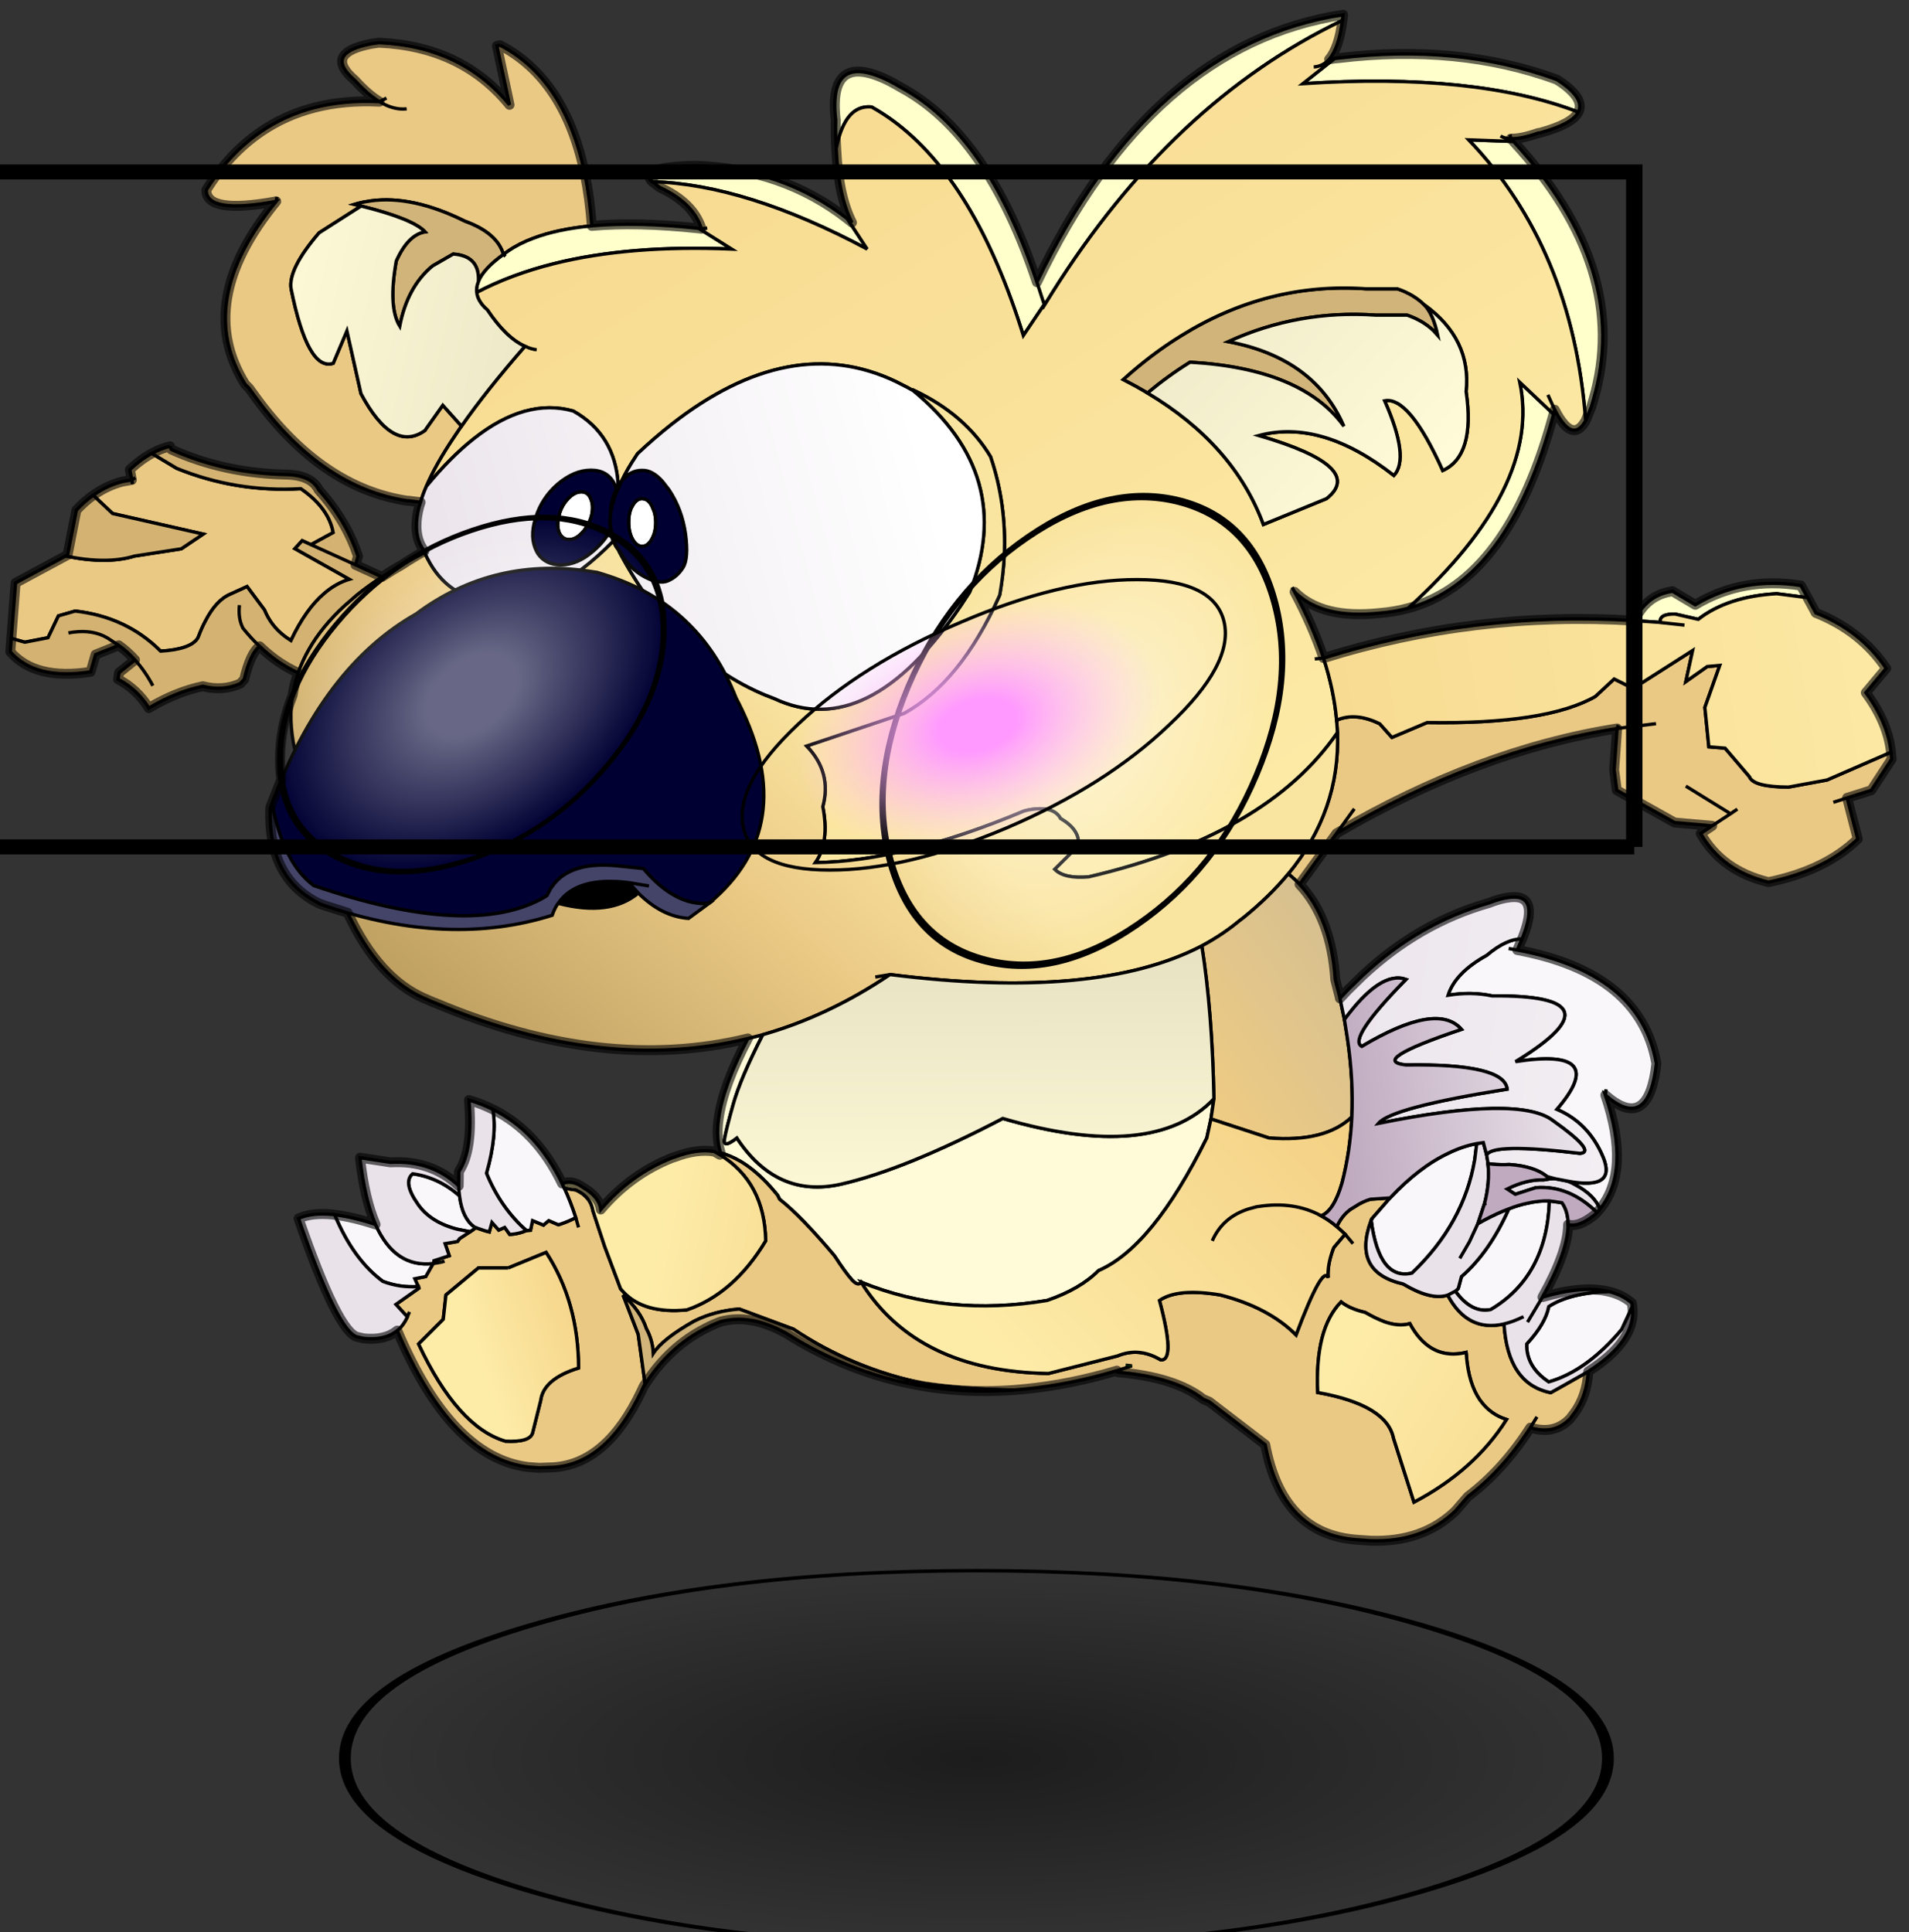 <svg width="411" height="416" xmlns="http://www.w3.org/2000/svg" xmlns:xlink="http://www.w3.org/1999/xlink">
 <rect width="100%" height="100%" fill="#333333" stroke="none"/>
 <defs>
  <g transform="matrix(1,0,0,1,192.55,294) " id="shape0">
   <path id="svg_1" stroke-opacity="0" stroke-linejoin="round" stroke-linecap="round" stroke="#ff00ff" fill="none" d="m187.95,-293.5l0,380l-379.95,0l-0.05,0l0,-380l380,0m-95,294.1l-189.95,0"/>
   <path id="svg_2" stroke-opacity="0" stroke-linejoin="round" stroke-linecap="round" stroke="#ff00ff" fill="none" d="m187.95,-293.5l-190,190l190,190m-379.95,0l189.95,-190l-190,-190"/>
  </g>
  <g transform="matrix(1,0,0,1,1.45,1.5) " id="sprite0">
   <use id="svg_3" xlink:href="#shape1" width="568.1" transform="matrix(1,0,0,1,0.05,0) " height="460.8"/>
   <use id="svg_4" xlink:href="#sprite1" width="62.8" transform="matrix(1.845,-0.622,0,1.56,81.5,175.2) " height="63.6"/>
   <use id="svg_5" xlink:href="#sprite1" width="62.8" transform="matrix(1.843,-1.261,0.519,1.84,249.4,197.35) " height="63.6"/>
   <use id="svg_6" xlink:href="#shape3" width="571.1" transform="matrix(1,0,0,1,-1.45,-1.5) " height="463.8"/>
   <use id="svg_7" xlink:href="#sprite2" width="117.3" transform="matrix(3.252,0,0,3.252,101.1,469.824) " height="34.8"/>
  </g>
  <g transform="matrix(1,0,0,1,-0.05,0) " id="shape1">
   <path id="svg_8" fill-rule="evenodd" fill="#d0bc93" d="m411,364.1l-0.05,0l0.05,-0.1l0,0.1"/>
   <path id="svg_9" fill-rule="evenodd" fill="#fffad7" d="m363.5,327.3l-0.9,6.1l-1.25,5.75q-16.35,33 -32.7,40.05q-5.55,5.6 -15.5,9q-30.1,5.05 -56.15,-5.5q-0.9,1.35 -2.8,-0.7q-1.95,-2.15 -5.3,-7.3q-9.9,-11.8 -16.55,-17.05l-0.6,-1.2l-0.65,-0.8q-5.1,-6.15 -10.3,-9.3l-0.35,-0.2q-2.95,-1.7 -5.9,-2.5q-0.7,-2.1 -0.85,-4.6q-0.2,-2.7 0.25,-5.8q1.35,-9.9 8.85,-24.15l4.5,-1.15q-6.75,13.2 -8.95,21.05q-2.2,7.8 -2.65,10.6q-0.45,2.8 3.75,-0.45q12.05,18.3 31.4,13.95q19.3,-4.4 48.9,-19.85q45.4,13.3 63.75,-5.95"/>
   <path id="svg_10" fill-rule="evenodd" fill="#ffffff" d="m190.85,146.1l0.35,0.05q1.5,0.15 2.55,2.1l0.7,1.65q0.5,1.55 0.5,3.4q0,2.95 -1.2,5.05q-1.2,2.15 -2.9,2.15q-1.7,0 -2.9,-2.15q-1.15,-2.1 -1.15,-5.05q-0.05,-2.45 0.75,-4.35l0.4,-0.7l0.1,-0.2q1.15,-1.95 2.8,-1.95m-15.65,-0.25l0.15,0.35q0.9,2.1 0.2,5.05q-0.8,2.95 -2.8,5.1l-0.45,0.45q-1.7,1.65 -3.5,1.65q-1.05,0 -1.8,-0.55q-0.75,-0.55 -1.2,-1.55q-0.85,-2.15 -0.05,-5.1l0.25,-1q0.8,-2.35 2.4,-4.05q2,-2.15 4.1,-2.15q1.85,0 2.7,1.8"/>
   <path id="svg_11" fill-rule="evenodd" fill="#000033" d="m190.85,146.1q-1.65,0 -2.8,1.95l-0.1,0.2l-0.4,0.7q-0.8,1.9 -0.75,4.35q0,2.95 1.15,5.05q1.2,2.15 2.9,2.15q1.7,0 2.9,-2.15q1.2,-2.1 1.2,-5.05q0,-1.85 -0.5,-3.4l-0.7,-1.65q-1.05,-1.95 -2.55,-2.1l-0.35,-0.05m-6.15,-5.4q2.65,-3.2 6.2,-3.15q3.1,-0.05 6.1,3.35l1.95,2.5q3.95,5.9 5,13.35q1,7.4 -0.75,10.2q-1.75,2.75 -4.5,3.95q-2.75,1.2 -7.25,-1.25q-4.5,-2.45 -7.35,-7.5l-0.2,-0.2q-1.05,-1.65 -1.65,-3.55q-0.9,-2.45 -1.05,-5.35l0,-1.2l-0.1,1.3l0.15,2.65q-1.9,3.35 -5.1,6.1q-4.8,4.2 -9.85,4.25q-4.55,-0.05 -6.9,-3.35l-0.5,-0.9q-1,-2.05 -1.1,-4.4q-0.1,-2.6 0.9,-5.65q1.8,-5.9 6.6,-10.1q5,-4.25 10.1,-4.25q5.05,0 7.15,4.25l0.6,1.35q-2,3.75 -1.95,8.75q0.3,-3.75 2.15,-8.2l0.2,-0.5l0.15,-0.2l1,-2.25m-9.5,5.15q-0.85,-1.8 -2.7,-1.8q-2.1,0 -4.1,2.15q-1.6,1.7 -2.4,4.05l-0.25,1q-0.8,2.95 0.05,5.1q0.45,1 1.2,1.55q0.75,0.55 1.8,0.55q1.8,0 3.5,-1.65l0.45,-0.45q2,-2.15 2.8,-5.1q0.7,-2.95 -0.2,-5.05l-0.15,-0.35"/>
   <path id="svg_12" fill-rule="evenodd" fill="#c2a467" d="m334.4,409.85l-0.2,-0.45l0.2,0.45m-210.95,-25.35l-0.2,-0.5l0.1,0l0.1,0.5m4.3,-7.45l0.25,-0.65l0,-0.2l0.15,0.8l-0.4,0.05"/>
   <path id="svg_13" fill-rule="evenodd" fill="#eac985" d="m567.95,222.65l0.2,2.1l-6.15,9.4l-7.3,2.3l3.2,12.4q-9.75,9.5 -26.95,13.05q-14.15,-3.45 -20.45,-14.7l3.45,-2.3l-11.35,-1l-17.45,-9.75l-0.8,-6.15l0.9,-12.5q-41.8,6.6 -84.7,31.65l-11.2,15.4q-1.6,-1.7 -3.4,-3.15q15.7,-19.1 14.85,-42.65l-0.25,-3.75q5.75,-2.5 13.05,1.1l3.65,4.1l10.65,-4.5q35.9,0.6 50.75,-7.85l5.7,-5.3l5.75,2.85l17.95,-11.45l-2.05,9.4l6.45,-4.55l3.8,-0.35l-4.5,12.7l1.2,11.9l4.9,0.4l7.35,8.6q1.15,3.1 11.8,3.15l11.65,-2.15l19.3,-8.4m-91.4,187q-0.45,7.35 -4.1,12.4l-1.4,1.85q-4.8,4.95 -12,2.7q-8.25,12.8 -18.85,20.8l-3.8,4.4q-9.9,9.5 -25.6,8.95l-4.25,-0.3q-22.45,-1.7 -27.55,-28.7l-16.9,-12.95l-1.85,-0.8q-8.45,-6.65 -25.85,-8.15l-0.2,-0.45q-14.25,4.25 -27.75,5.55l-3.35,0.3q-13.95,-0.15 -26.85,-1.9q-21.75,-4.45 -39.75,-16.5l-16.3,-6.05q-7.4,0.55 -13.55,3.6q-9.6,5.4 -12.45,9.8q-0.2,-4.05 -2.1,-7.5q-1.75,-5.35 -7,-10.1l4.55,11.8l2.1,15.1l-0.25,0.3l-0.25,0.45l-0.65,1.4q-10.45,22 -26.7,22.95l-0.35,0l-3.75,0.15l-3.4,-0.25q-23.2,-2.85 -39.5,-41.2q1.8,-1.45 3,-4l0.05,-0.15l-3.45,-3.75l6.95,-4.9l-0.1,-0.5l-0.1,0l-1.05,-2.35l3.3,-0.65l2.25,-3.95l0.4,-0.05l-0.15,-0.8l4.6,-1.5l-1.25,-3.65l3.75,-0.65l0.6,-0.85l3.2,-2.1l1.8,-1.25l0.3,0.15l2.5,0.85l1.2,0.3l0.8,-2.85l2.05,2.3l1.8,-0.8l1.5,2.1l0.35,0q2.55,-0.2 4.7,-1.15l1.25,-0.1l0.6,-2.9l3.3,1.35l1.6,-1.35l2.9,1.25l0.65,-0.2q2.5,-0.85 4.6,-1.95q-1.55,-4.75 -3.45,-8.9l3.5,0.55q4.5,2.05 5.15,6.35l3.5,10.6l4.85,12.9l0.9,1q6.25,6.6 19.1,5.35q14.25,-4.95 23.8,-20.85q-0.3,-17.65 -13.85,-26l0.25,-0.55q2.95,0.8 5.9,2.5l0.35,0.2q5.2,3.15 10.3,9.3l0.65,0.8l0.6,1.2q6.65,5.25 16.55,17.05q3.35,5.15 5.3,7.3q1.9,2.05 2.8,0.7q16.85,26.95 56.55,27.55l20.85,-5.3q6.5,-2.7 13.05,1.2q4.5,0.35 -0.4,-17.95q5.5,-3.8 18.4,-1.65q14.5,3.7 22.85,12.05q8.05,-21.4 9.7,-17.25q-0.3,-3.75 1.5,-8.65l0.25,-0.55l3.35,-3.95l-2.5,-2.3q1.95,-4.15 5.3,-5.9q2.4,-1.65 4.85,-2.35l5.95,-0.4l-5.55,6.35l-0.15,0.4l-0.05,0.1q-5.75,15.55 9.6,19.1l0.4,0.2q8.15,4.8 13.15,3.2q6,11.25 17,8.7q1.15,18.15 14.1,20.75l4.2,-2.35l7.15,-4.05m20.45,-195.6l-11.75,1.45l0.35,-1l-0.35,1l11.75,-1.45m-91.1,25.7l-5.35,7.4l5.35,-7.4m-2.8,128.45l2.4,2.85l-2.4,-2.85m-231.45,-2.05l-0.85,-2.95l0.85,2.95m378.9,-128.35l4.15,-1.35l-4.15,1.35m-29,2.05l-2.05,1.4l-5.55,3.65l5.55,-3.65l-13.5,-8.35l13.5,8.35l2.05,-1.4m-373.6,-230.65q19.8,10.3 25.65,39.2q1.45,7.1 2.05,15.35q-10.35,0.95 -17.7,3.75q-4.3,1.6 -7.55,3.85l-1.45,1q-1.9,-6.5 -11.6,-10q-15.9,-7.9 -28.5,-6.15l-0.55,0.1q-2.25,0.3 -4.35,0.95l2.05,0.5l-12.7,8.1q-9.4,10.95 -8.45,16.9q5.05,24.95 12.7,22.5l4.15,-9.8l4.25,18.95q9.65,18.05 19.35,11.1l0.35,-0.55l5,-7.05l5.65,6.3l-2.05,3.05q-5.7,8.45 -8.55,15.15q-1.1,2.5 -1.75,4.8l-3.6,-0.45l-0.4,0q-25.75,-3.85 -45.7,-31.1l-2.1,-2.9l-1.15,-1.15q-15.55,-24.85 9.35,-55.25q-21.2,3.9 -21.1,-3.45q6.9,-11 16.35,-17.5q14.85,-10.2 35.95,-9.15q-3.55,-2.15 -7.35,-6.35l-1.3,-1.2q-7.5,-7.35 6.3,-9.95l2.1,-0.3l0.25,0q24.9,1.15 39.25,18.75l-3.8,-17.8l0.95,-0.2m-34.3,15.95l-2.1,1.1l2.1,-1.1m6.1,3.25q-3.9,0.45 -8.2,-2.15q4.3,2.6 8.2,2.15m-39.2,26.6l-0.2,1.35l0.2,-1.35m-43.8,85.45l-0.6,-3.1q3.3,-3.1 6.65,-4.9l7.5,4.5q17.95,7.3 37.5,6.15q8.4,5.8 9.75,13.25l-6.7,3.65l-2.65,-1.2l-2.2,2.4l16.45,9.25q-4,1.2 -7.5,4.2q-5.65,4.75 -10.15,14.3l-0.15,-0.1q-3.15,-1.95 -5.3,-4.7q-1.55,-2 -2.55,-4.45l-5.25,-7.05l-5.05,2.3q-4.3,1.8 -7.55,8.15q-1.1,2.05 -2.05,4.6l-0.25,0.55q-2.1,3.35 -11.2,3.9q-10.35,-10.35 -25.8,-12.1l-5.05,1.45l-3.15,6.6l-7,1.35l-4.1,-1.15l1.3,-16.75l15.1,-8.1l0.1,0q12.4,2.55 20.7,0l14.15,-2.2l6.6,-4.45l-27.35,-6.2l-5.85,-5.5q4.15,-2.95 8.85,-4.15l2.8,-0.5l1.05,-0.65l-1.05,0.65l0.2,1.25l-0.2,-1.25m94.45,235.9l-1,0.3l1,-0.3m-1,0.3l-0.55,0.1l0.55,-0.1m-0.55,0.1l-1.5,0.25l1.5,-0.25m20.75,1.65l-9,0l-9.8,8.15l-0.8,7.35l-7.45,7.45q11.8,25.1 26.25,29.35q7.3,0.35 8.15,-2.45l2.45,-9.8q0.8,-6.55 11.45,-9.85q-0.05,-19.9 -9.8,-34.9l-11.45,4.7m-29.8,13.25l-0.65,1.5l0.65,-1.5m340.45,31.7l-2,3.25l2,-3.25m-21.3,-18.3l0,-0.25l-0.1,-0.9q-7.5,1.75 -12.65,-2.95q-2.45,-2.2 -4.35,-5.75q-3.25,1 -7.8,-0.6l-0.05,-0.05q-2.45,-0.9 -5.3,-2.55l-0.4,-0.2q-4.55,-1.05 -7.2,-3.15q-7.95,8.15 -7.05,27.35q20.9,3.75 22.9,13.85l6.15,19.25q18.25,-9.6 27.95,-24.95q-4.9,-1.55 -7.85,-5.65l-0.2,-0.25q-3.35,-4.85 -4.05,-13.2m-101,2.9l-4.55,1.45l4.55,-1.45l-1.9,-0.2l1.9,0.2"/>
   <path id="svg_14" fill-rule="evenodd" fill="#ffffcc" d="m490.5,182.95q3.5,-7.45 10.75,-8.75l0.7,-0.15l6.9,4.1q14.35,-8.6 31.9,-5.8l2,3.65l-9.3,-1.2q-14.85,0.85 -23.7,7.75l-7,-1.6q-4.9,-0.05 -4.45,2.55l-0.4,-0.05l-7.4,-0.5m-36.55,-144.7q35.65,38.6 24.15,77.95l-0.65,2.2l-1.7,4.15q-3.95,-52 -35.35,-84.8l13.55,0.5m-52.9,-25.15q36.25,-4.4 65.95,6.45l1.6,1.05q6.9,4.95 4.95,8.8q-31.2,-12 -83.2,-8.6l9.6,-7.6l1.1,-0.1m-91,67.65q34.35,-71.9 92.45,-80.75l-0.2,1.7q-51.45,24.7 -87.6,82.2l-2.4,3.85l-0.05,-0.25l-6.3,9.35q-14.5,-46.6 -39.35,-64.85q-3.15,-2.3 -6.45,-4.15q-5.15,-0.5 -8.05,4.7q-1.7,3 -2.65,7.9q-0.25,-4.15 -0.15,-8.75l-0.05,-0.3q-2.2,-20.55 16.15,-11.45q1.65,0.85 3.5,1.95q26.3,14.1 41.15,58.85l2.2,6.75l-2.2,-6.75m-57.25,-19.15l6,9.15q-36.5,-19.5 -64.9,-20.35q-4.55,-4.4 12.9,-4.8q26.55,0.8 46,16m169.3,117.6q40.4,-36.65 33.75,-68.25l10.2,9.65q-13.55,50.45 -43.95,58.6m-214.15,-114.7l9.95,6.25q-30.85,-1.3 -53.7,4.4q-12.95,3.25 -23.3,8.7q-0.2,-1.5 0.4,-3l0.1,-0.35q1.55,-3.85 7.55,-8.15l1.45,-1q3.25,-2.25 7.55,-3.85q7.35,-2.8 17.7,-3.75q13.55,-1.25 32.3,0.75m-58.35,8.45l-0.65,-0.6l0.65,0.6"/>
   <path id="svg_15" fill-rule="evenodd" fill="#d4b372" d="m48.3,130.3l0.35,0.95q16.15,7.3 35.15,7.6q7.3,0.3 9.4,4.65q8.3,9.2 11.85,20l-0.75,2.6l8,3.65q-4.1,2.65 -7.55,5.45l-3.8,3.3q-6.7,6.15 -10.6,12.95q-2.05,3.55 -3.35,7.25q-6.2,-2.75 -11.65,-8q-2.8,2.05 -4.65,9.95l-1.2,1.3q-5.35,2.35 -11.3,0.8q-8.1,1.7 -16.15,6.5l-0.15,0.1q-3.6,-5.75 -9.3,-8.7l0.3,-2l4.8,-3.85q-2.3,-2.55 -4.9,-4.4l-7,2.8l-1.5,5.2q-16.7,2.6 -24.25,-6.05l0.3,-4.05l4.1,1.15l7,-1.35l3.15,-6.6l5.05,-1.45q15.45,1.75 25.8,12.1q9.1,-0.55 11.2,-3.9l0.25,-0.55q0.95,-2.55 2.05,-4.6q3.25,-6.35 7.55,-8.15l5.05,-2.3l5.25,7.05q1,2.45 2.55,4.45q2.15,2.75 5.3,4.7l0.15,0.1q4.5,-9.55 10.15,-14.3q3.5,-3 7.5,-4.2l-16.45,-9.25l2.2,-2.4l2.65,1.2l6.7,-3.65q-1.35,-7.45 -9.75,-13.25q-19.55,1.15 -37.5,-6.15l-7.5,-4.5q2.75,-1.5 5.5,-2.15m-23.2,14.8l5.85,5.5l27.35,6.2l-6.6,4.45l-14.15,2.2q-8.3,2.55 -20.7,0l-0.1,0l0.6,-0.35l2.65,-13.5q2.45,-2.65 5.1,-4.5m44.15,33.15q-0.4,3.7 0.8,6.4l0.25,0.55q2.35,2.95 4.9,5.35l0.15,0.15l-0.15,-0.15q-2.55,-2.4 -4.9,-5.35l-0.25,-0.55q-1.2,-2.7 -0.8,-6.4m35.05,-12.15l-13.45,-6.1l13.45,6.1m-86.7,20.55q6.15,-1.15 10.6,0.9l1.15,0.6l3.45,2.25l-3.45,-2.25l-1.15,-0.6q-4.45,-2.05 -10.6,-0.9m25.5,15.95q-2.4,-4.5 -5.4,-7.8q3,3.3 5.4,7.8"/>
   <path id="svg_16" fill-rule="evenodd" fill="#f9f7f9" d="m456.55,279.05l-1.45,3.35q37.1,6.9 41.95,34l0.05,0.3l-0.3,2.35q-2.8,17.8 -15.1,7.15q7.75,22.9 -1.65,34.4q-1.7,-4.2 -7.15,-7.15q-1.35,-0.8 -2.7,-1.3q15.1,2.9 10.75,-7.35q-4.35,-10.25 -13.9,-14.3q16.2,-18.85 -12.5,-14.4q33,-20.2 -7.05,-19.85q-6.25,-1.35 -13.3,-0.2q2.15,-6.8 11.65,-12.05q6,-5.05 10.7,-4.95m26.05,106.45q4.2,0.95 7.1,3.5l0.15,1.05l-3.2,6.9q-10.6,12.6 -22.05,15.85q-6.85,-4.55 -6.65,-11.45q5.65,-6.1 6.65,-11.3q6.2,-4.1 18,-4.55m-27.5,-103.1l-2.6,-0.45l2.6,0.45m-38.4,74.85q8.8,-9.4 17.7,-13.55q4.2,-2.05 8.45,-2.85l-0.6,4.85q-3.25,19.3 -18.95,34.25q-9.9,2.3 -12.3,-15.85l0,-0.1l0.15,-0.25l0,-0.15l5.55,-6.35m-249.35,-2.95q1.9,4.15 3.45,8.9q-2.1,1.1 -4.6,1.95l-0.65,0.2l-2.9,-1.25l-1.6,1.35l-3.3,-1.35l-0.6,2.9l-1.25,0.1q-7.75,-6.8 -12.05,-17.3q3.3,-11.55 1.9,-19.3q13.3,6.55 20.95,22.4l0.65,1.4m314.35,-28.1l0.2,-1.75l-0.2,1.75m-45.3,59.2l0.65,-0.55l0.25,-0.3l0.95,-3.55q8.45,-7.35 14.3,-20.45q2.95,-1.15 5.65,-1.7q3.5,-0.8 6.6,-0.7q-0.75,22.75 -17.7,32.8q-5.8,1.2 -10.7,-5.55m27.7,-34.6l2.45,0.65l-1.7,0.05l-0.75,-0.7m-328.4,5.8l0.05,0.35q0.85,6.35 4.25,8.9l0.3,0.25l0.4,0.1l-1.8,1.25l-3.85,-0.75q-8.05,-2.05 -11.85,-7.45q-4.75,-6.7 -1.65,-9.3q7.75,1.05 14.15,6.65m-12.45,27.4q-5.55,0.4 -10.7,-1.55q-9,-6.7 -14.55,-20.1q5.3,0.6 12.35,2.9q5.8,13.15 17.4,11.8l-2.25,3.95l-3.3,0.65l1.05,2.35"/>
   <path id="svg_17" fill-rule="evenodd" fill="#e9e2e9" d="m480.05,360.6l-0.9,1.05q-8.45,-8.3 -18.45,-7.5l-6.2,2l-2.45,-1.6q5.95,-2.95 11.05,-2.75l1.75,-0.3l1.7,-0.05l3.65,0.7q1.35,0.5 2.7,1.3q5.45,2.95 7.15,7.15m-9.6,4.7q-0.05,8.15 -7.75,21.9q12.15,-3.55 19.9,-1.7q-11.8,0.45 -18,4.55q-1,5.2 -6.65,11.3q-0.2,6.9 6.65,11.45q11.45,-3.25 22.05,-15.85l3.2,-6.9q1.3,10.25 -13.3,19.6l-7.15,4.05l-4.2,2.35q-12.95,-2.6 -14.1,-20.75q2.75,-0.65 5.9,-2.2q-3.15,1.55 -5.9,2.2q-11,2.55 -17,-8.7q-5,1.6 -13.15,-3.2l-0.4,-0.2q-15.35,-3.55 -9.6,-19.1l0.05,0q2.4,18.15 12.3,15.85q15.7,-14.95 18.95,-34.25l0.6,-4.85l2,-0.3l1,3.75l0.4,2.4l0,0.2q0.6,5.65 -1,11.9l0.05,0.25l-0.15,0.05l-1.95,5.9q3.9,-2.2 7.45,-3.7l1.9,-0.75q-5.85,13.1 -14.3,20.45l-0.95,3.55l-0.25,0.3l-0.65,0.55l-2.3,1.2l2.3,-1.2q4.9,6.75 10.7,5.55q16.95,-10.05 17.7,-32.8l3.8,0.55q1.85,2.6 1.85,6.6m-32.7,10.2l2.9,-5l2.55,-5.5l-2.55,5.5l-2.9,5m7.4,-16.4l0.1,-0.3l-0.1,0.3m-309.7,-5.5l0.05,-4.25l0.1,-0.2q4.25,-6.55 2.95,-21.45q3.8,1.1 7.2,2.8q1.4,7.75 -1.9,19.3q4.3,10.5 12.05,17.3q-2.15,0.95 -4.7,1.15l-0.35,0l-1.5,-2.1l-1.8,0.8l-2.05,-2.3l-0.8,2.85l-1.2,-0.3l-2.5,-0.85l-0.3,-0.15l-0.4,-0.1l-0.3,-0.25q-3.4,-2.55 -4.25,-8.9l-0.05,-0.35q-6.4,-5.6 -14.15,-6.65q-3.1,2.6 1.65,9.3q3.8,5.4 11.85,7.45l3.85,0.75l-3.2,2.1l-0.6,0.85l-3.75,0.65l1.25,3.65l-4.6,1.5l0,0.2l-0.25,0.65q-11.6,1.35 -17.4,-11.8q-3.3,-7.65 -4.7,-20.15l9.2,1.4q12.45,-0.7 20.6,7.1q0.05,1.6 0.25,3q-0.2,-1.4 -0.25,-3m-18.55,43.7q-3.8,3.05 -10.15,2.35l-1.75,-0.4q-5.9,-1.05 -17.9,-35.8q3.9,-1.8 10.25,-1.2l0.65,0.1q5.55,13.4 14.55,20.1q5.15,1.95 10.7,1.55l0.2,0.5l-6.95,4.9l3.45,3.75l-0.05,0.15q-1.2,2.55 -3,4m341.3,-2.55l4.5,-7.55l-4.5,7.55"/>
   <path id="svg_18" fill-rule="evenodd" fill="#d1b479" d="m303.1,415.25q-34.65,2.5 -64.3,-14.45l-1.2,-0.7l-3.35,-2.05l-0.4,-0.2q-10.4,-5.65 -19.3,-3.25q-2.3,0.85 -4.4,1.95q-11.1,5.6 -18.4,16.95l-2.1,-15.1l-4.55,-11.8q5.25,4.75 7,10.1q1.9,3.45 2.1,7.5q2.85,-4.4 12.45,-9.8q6.15,-3.05 13.55,-3.6l16.3,6.05q18,12.05 39.75,16.5q12.9,1.75 26.85,1.9m40.35,-301.05q-3.55,-2.1 -7.35,-4.05q8.45,-7.65 17.35,-13.15q26.2,-16.35 56.1,-14.25l9.4,0q4.95,1.7 8.1,4.85q2.7,2.75 4.05,9.25l-1.2,-1.35q-3.15,-3.1 -8.05,-4.8l-9.4,0q-23.45,-1.65 -44.6,8q26.05,4.95 34.9,25.55q-12.6,-17.4 -46.45,-19.35q-6.55,4.05 -12.85,9.3m-237.45,-56.45l-2.05,-0.5q2.1,-0.65 4.35,-0.95l0.55,-0.1q12.6,-1.75 28.5,6.15q9.7,3.5 11.6,10q-6,4.3 -7.55,8.15q0.4,-7.7 -7.6,-8.25l-6.25,3.6q-7.6,6.3 -9.9,18.2q-3.55,-5.75 -1.05,-19.7q3.55,-7.95 8.7,-8.8q-3.6,-3.9 -19.3,-7.8"/>
   <path id="svg_19" fill-rule="evenodd" fill="#debe7e" d="m411,364l0.15,-0.4l0,0.15l-0.15,0.25"/>
   <path id="svg_20" fill-rule="evenodd" fill="url(#gradient0)" d="m473.55,29.4q-1.85,3.6 -11.6,6.25l-0.5,0.05q-5.1,1.8 -8.25,1.7l0.75,0.85l-13.55,-0.5q31.4,32.8 35.35,84.8q-2.9,5.15 -6.5,1.1q-1.4,-1.55 -2.85,-4.4l-0.35,1.35l-10.2,-9.65q6.65,31.6 -33.75,68.25q-4.1,1.1 -8.5,1.45q-17.4,1.9 -25.75,-6.4l-0.75,-1.4l0.75,1.4q5.5,10.3 8.75,20l-2.65,0.25l2.65,-0.25q3.15,9.7 3.95,18.75l0.25,3.75q-21.35,31 -75.1,43.55q-7.45,0.65 -10.3,-2.3l7.15,-7.1q0.6,-4.75 -5.35,-8.2q-2.15,-4 -9.75,-2.6l-1.25,0.3q-36.15,15.2 -63.05,15.6q4.35,-6.25 2.25,-16.9q2.8,-10.35 -4.9,-18.3l29.5,-9.9q17,-9.4 28.65,-35.3l0.2,-0.5q1.05,-6 1.35,-11.7q0.7,-15.75 -4.15,-29.95q-7.65,-12.75 -23.25,-20.1l-0.1,0.15l-1.8,-1l-3.55,-1.8q-31.8,-15.1 -67.65,13q-5.1,4 -10.25,8.85l-0.45,0.7q-2.6,3.9 -4.3,7.45l-0.8,1.05l-0.3,0.05q-0.9,-15 -13.55,-22.15q-14.4,-4.05 -30.15,8.45q-6.95,5.5 -14.2,14.3q2.85,-6.7 8.55,-15.15l2.05,-3.05q7.5,-10.75 19.15,-24.1q-5.7,-2.55 -11.35,-11q-1.2,-1 -1.95,-2.1q-1.1,-1.55 -1.25,-3.15q10.35,-5.45 23.3,-8.7q22.85,-5.7 53.7,-4.4l-9.95,-6.25l0.8,0.1q-2.45,-7.8 -12.55,-12.45l-2.3,-1.75q28.4,0.85 64.9,20.35l-6,-9.15l1.4,1.15q-4.1,-8.05 -4.75,-22.3q0.95,-4.9 2.65,-7.9q2.9,-5.2 8.05,-4.7q3.3,1.85 6.45,4.15q24.85,18.25 39.35,64.85l6.3,-9.35l0.05,0.25l2.4,-3.85q36.15,-57.5 87.6,-82.2q-1.05,8.35 -4,11.75l1.65,-0.25l-9.6,7.6q52,-3.4 83.2,8.6m-23.5,7.2q1.2,0.75 3.15,0.8l-0.3,-1.2l0.3,1.2q-1.95,-0.05 -3.15,-0.8m-56.4,-20.85q2.7,-0.15 4.65,-2.3q-1.95,2.15 -4.65,2.3m33.4,71.85q-3.15,-3.15 -8.1,-4.85l-9.4,0q-29.9,-2.1 -56.1,14.25q-8.9,5.5 -17.35,13.15q3.8,1.95 7.35,4.05q26.05,15.55 35,39.7l19.05,-7.8q12.1,-9.55 -20.45,-19.05q18.95,-5.05 40.8,12.05q4.85,-5.2 -2.8,-22.55q7.4,-1.45 17.55,21.05q9.85,-4.45 7.05,-23.85q1.65,-15.85 -12.6,-26.15m-216.55,-23.2l-1.75,0.2l1.75,-0.2m253.85,50.35l1.95,4.3l0.1,0.2l-0.1,-0.2l-1.95,-4.3m-305.35,-13.6q-1.65,-0.2 -3.25,-0.95l-0.3,-0.1l0.3,0.1q1.6,0.75 3.25,0.95"/>
   <path id="svg_21" fill-rule="evenodd" fill="url(#gradient1)" d="m427.05,87.6q14.25,10.3 12.6,26.15q2.8,19.4 -7.05,23.85q-10.15,-22.5 -17.55,-21.05q7.65,17.35 2.8,22.55q-21.85,-17.1 -40.8,-12.05q32.55,9.5 20.45,19.05l-19.05,7.8q-8.95,-24.15 -35,-39.7q6.3,-5.25 12.85,-9.3q33.85,1.95 46.45,19.35q-8.85,-20.6 -34.9,-25.55q21.15,-9.65 44.6,-8l9.4,0q4.9,1.7 8.05,4.8l1.2,1.35q-1.35,-6.5 -4.05,-9.25"/>
   <path id="svg_22" fill-rule="evenodd" fill="url(#gradient2)" d="m490.5,182.95l7.4,0.5l0.4,0.05q-0.45,-2.6 4.45,-2.55l7,1.6q8.85,-6.9 23.7,-7.75l9.3,1.2l2.5,4.6q13.6,5.4 21.25,16.75l-6.15,7.35q6.65,9 7.6,17.95l-19.3,8.4l-11.65,2.15q-10.65,-0.05 -11.8,-3.15l-7.35,-8.6l-4.9,-0.4l-1.2,-11.9l4.5,-12.7l-3.8,0.35l-6.45,4.55l2.05,-9.4l-17.95,11.45l-5.75,-2.85l-5.7,5.3q-14.85,8.45 -50.75,7.85l-10.65,4.5l-3.65,-4.1q-7.3,-3.6 -13.05,-1.1q-0.8,-9.05 -3.95,-18.75q45.75,-14.3 93.9,-11.3m15.1,1.35l-7.3,-0.8l7.3,0.8"/>
   <path id="svg_23" fill-rule="evenodd" fill="url(#gradient3)" d="m400.8,216.75q0.85,23.55 -14.85,42.65q-5.65,6.85 -13.5,13.2l-1.25,0.95q-5.1,4.25 -11.35,7.6q-31.7,16.5 -94.15,8.65q-18.45,12.45 -38.4,18.15l-4.5,1.15q-43.65,10.65 -94.35,-10.7l-0.45,-0.15l-2.9,-1.25q-13.85,-6 -23.05,-25.6l-0.45,-1.45q-8,-14 -11.45,-35.4l-0.55,-1.7q-8,-18.45 -2.65,-34l0.05,-0.15q1.3,-3.7 3.35,-7.25q3.9,-6.8 10.6,-12.95l3.8,-3.3q3.45,-2.8 7.55,-5.45q5.8,-3.8 12.9,-7.35q5.85,13.4 19.75,14.8l1.4,0.15q17.15,0.45 35.75,-18.4l0.85,1.65l0.75,1.05l0.15,0.3l0.15,0.3q17.1,31.95 44,43.15l2.7,1.05q28.4,13.35 56.4,-28.1l2.65,-4.05q14.1,-35.1 -17.05,-60.8l0.1,-0.15q15.6,7.35 23.25,20.1q4.85,14.2 4.15,29.95q-0.3,5.7 -1.35,11.7l-0.2,0.5q-11.65,25.9 -28.65,35.3l-29.5,9.9q7.7,7.95 4.9,18.3q2.1,10.65 -2.25,16.9q26.9,-0.4 63.05,-15.6l1.25,-0.3q7.6,-1.4 9.75,2.6q5.95,3.45 5.35,8.2l-7.15,7.1q2.85,2.95 10.3,2.3q53.75,-12.55 75.1,-43.55m-139.55,73.8l4.45,-0.75l-4.45,0.75"/>
   <path id="svg_24" fill-rule="evenodd" fill="url(#gradient4)" d="m389.35,262.55q9.6,10.2 10.8,28.8l1.35,5.3l0.05,0.35l1.35,6.4l0.9,5.65q1.85,12.45 1.35,23.75q-8,7.7 -25,6.35l-17.55,-5.75l0.9,-6.1q-0.5,-26.2 -3.65,-46.15q6.25,-3.35 11.35,-7.6l1.25,-0.95q7.85,-6.35 13.5,-13.2q1.8,1.45 3.4,3.15"/>
   <path id="svg_25" fill-rule="evenodd" fill="url(#gradient5)" d="m359.85,281.15q3.15,19.95 3.65,46.15q-18.35,19.25 -63.75,5.95q-29.6,15.45 -48.9,19.85q-19.35,4.35 -31.4,-13.95q-4.2,3.25 -3.75,0.45q0.45,-2.8 2.65,-10.6q2.2,-7.85 8.95,-21.05q19.95,-5.7 38.4,-18.15q62.45,7.85 94.15,-8.65"/>
   <path id="svg_26" fill-rule="evenodd" fill="url(#gradient6)" d="m401.55,297l2.4,-2.55l4.45,-4.35q17,-15.9 38.1,-21.9q3.2,-1.25 5.55,-1.6q10.05,-1.75 4.75,11.85l-0.25,0.6q-4.7,-0.1 -10.7,4.95q-9.5,5.25 -11.65,12.05q7.05,-1.15 13.3,0.2q40.05,-0.35 7.05,19.85q28.7,-4.45 12.5,14.4q9.55,4.05 13.9,14.3q4.35,10.25 -10.75,7.35l-3.65,-0.7l-2.45,-0.65q-3.75,-3.1 -11.4,-3.65q-2.4,0.15 -5.15,-0.1l-1.3,-0.15l0,-0.2l-0.4,-2.4q1.6,-3.7 28.2,-0.5q5.1,-0.45 -8.2,-9.9q-10.05,-7.75 -52.7,0.85q3.95,-4.8 38.9,-10.35q-0.85,-7.75 -30.55,-7.3q-11.5,-1.25 16.75,-10.75q-7.3,-8.45 -30.1,5.15q-4.35,-2.2 13.35,-20.25q-7.65,-2.7 -18.6,12.15l-1.35,-6.4"/>
   <path id="svg_27" fill-rule="evenodd" fill="url(#gradient7)" d="m439.75,405.05q0.7,8.35 4.05,13.2l0.2,0.25q2.95,4.1 7.85,5.65q-9.7,15.35 -27.95,24.95l-6.15,-19.25q-2,-10.1 -22.9,-13.85q-0.9,-19.2 7.05,-27.35q2.65,2.1 7.2,3.15l0.4,0.2q2.85,1.65 5.3,2.55l0.05,0.05q4.55,1.6 7.8,0.6q1.9,3.55 4.35,5.75q5.15,4.7 12.65,2.95l0.1,0.9l0,0.25"/>
   <path id="svg_28" fill-rule="evenodd" fill="url(#gradient8)" d="m362.6,333.4l17.55,5.75q17,1.35 25,-6.35q-0.5,10.4 -2.95,19.85q-2.45,8.5 -6.3,10q2.45,1.35 4.7,3.25l2.5,2.3l-3.35,3.95l-0.25,0.55q-1.8,4.9 -1.5,8.65q-1.65,-4.15 -9.7,17.25q-8.35,-8.35 -22.85,-12.05q-12.9,-2.15 -18.4,1.65q4.9,18.3 0.4,17.95q-6.55,-3.9 -13.05,-1.2l-20.85,5.3q-39.7,-0.6 -56.55,-27.55q26.05,10.55 56.15,5.5q9.95,-3.4 15.5,-9q16.35,-7.05 32.7,-40.05l1.25,-5.75m0.4,36.8q3.15,-7.2 11.05,-9.65l2.4,-0.65l0.45,-0.05q10.7,-1.7 19,2.8q-8.3,-4.5 -19,-2.8l-0.45,0.05l-2.4,0.65q-7.9,2.45 -11.05,9.65"/>
   <path id="svg_29" fill-rule="evenodd" fill="url(#gradient9)" d="m140.9,83.85q0.15,1.6 1.25,3.15q0.75,1.1 1.95,2.1q5.65,8.45 11.35,11q-11.65,13.35 -19.15,24.1l-5.65,-6.3l-5,7.05l-0.35,0.55q-9.7,6.95 -19.35,-11.1l-4.25,-18.95l-4.15,9.8q-7.65,2.45 -12.7,-22.5q-0.95,-5.95 8.45,-16.9l12.7,-8.1q15.7,3.9 19.3,7.8q-5.15,0.85 -8.7,8.8q-2.5,13.95 1.05,19.7q2.3,-11.9 9.9,-18.2l6.25,-3.6q8,0.55 7.6,8.25l-0.1,0.35q-0.6,1.5 -0.4,3"/>
   <path id="svg_30" fill-rule="evenodd" fill="url(#gradient10)" d="m184.7,140.7q1.7,-3.55 4.3,-7.45l0.45,-0.7q5.15,-4.85 10.25,-8.85q35.85,-28.1 67.65,-13l3.55,1.8l1.8,1q31.15,25.7 17.05,60.8l-2.65,4.05q-28,41.45 -56.4,28.1l-2.7,-1.05q-26.9,-11.2 -44,-43.15l0.1,-0.1q2.85,5.05 7.35,7.5q4.5,2.45 7.25,1.25q2.75,-1.2 4.5,-3.95q1.75,-2.8 0.75,-10.2q-1.05,-7.45 -5,-13.35l-1.95,-2.5q-3,-3.4 -6.1,-3.35q-3.55,-0.05 -6.2,3.15m-1.05,1.5l-0.5,0.9l-0.6,-1.35q-2.1,-4.25 -7.15,-4.25q-5.1,0 -10.1,4.25q-4.8,4.2 -6.6,10.1q-1,3.05 -0.9,5.65q0.1,2.35 1.1,4.4l0.5,0.9q2.35,3.3 6.9,3.35q5.05,-0.05 9.85,-4.25q3.2,-2.75 5.1,-6.1q0.25,1.65 0.85,3.15q-18.6,18.85 -35.75,18.4l-1.4,-0.15q-13.9,-1.4 -19.75,-14.8l0.2,-0.1l-0.05,-0.05l-0.65,-0.85q-1.95,-2.85 -2,-6.85q-0.05,-2.8 0.85,-6.15l0.4,-1.2q0.65,-2.3 1.75,-4.8q7.25,-8.8 14.2,-14.3q15.75,-12.5 30.15,-8.45q12.65,7.15 13.55,22.15l0.05,0.4"/>
   <path id="svg_31" fill-rule="evenodd" fill="url(#gradient11)" d="m214.3,344.2q13.55,8.35 13.85,26q-9.55,15.9 -23.8,20.85q-12.85,1.25 -19.1,-5.35l-0.9,-1l-4.85,-12.9l-3.5,-10.6q-0.65,-4.3 -5.15,-6.35l-3.5,-0.55l-0.65,-1.4q3.1,-1.15 6.2,1.15q5,2.85 5.45,6.7q9.1,-10.7 21.55,-15.6l0.8,-0.25q6.75,-2.55 11.95,-1.65l1.65,0.95"/>
   <path id="svg_32" fill-rule="evenodd" fill="url(#gradient12)" d="m150.4,378.4l11.45,-4.7q9.75,15 9.8,34.9q-10.65,3.3 -11.45,9.85l-2.45,9.8q-0.85,2.8 -8.15,2.45q-14.45,-4.25 -26.25,-29.35l7.45,-7.45l0.8,-7.35l9.8,-8.15l9,0"/>
   <path id="svg_33" fill-rule="evenodd" fill="#bfaabf" d="m479.15,361.65l-0.05,0.05l-0.7,0.7l-1.5,1.1q-3.8,2.55 -6.45,1.8q0,-4 -1.85,-6.6l-3.8,-0.55q-3.1,-0.1 -6.6,0.7q-2.7,0.55 -5.65,1.7l-1.9,0.75q-3.55,1.5 -7.45,3.7l1.95,-5.9l0.15,-0.05l-0.05,-0.25q1.6,-6.25 1,-11.9l1.3,0.15q2.75,0.25 5.15,0.1q7.65,0.55 11.4,3.65l0.75,0.7l-1.75,0.3q-5.1,-0.2 -11.05,2.75l2.45,1.6l6.2,-2q10,-0.8 18.45,7.5"/>
   <path id="svg_34" fill-rule="evenodd" fill="url(#gradient13)" d="m405.15,332.8q0.5,-11.3 -1.35,-23.75l-0.9,-5.65q10.95,-14.85 18.6,-12.15q-17.7,18.05 -13.35,20.25q22.8,-13.6 30.1,-5.15q-28.25,9.5 -16.75,10.75q29.7,-0.45 30.55,7.3q-34.95,5.55 -38.9,10.35q42.65,-8.6 52.7,-0.85q13.3,9.45 8.2,9.9q-26.6,-3.2 -28.2,0.5l-1,-3.75l-2,0.3q-4.25,0.8 -8.45,2.85q-8.9,4.15 -17.7,13.55l-5.95,0.4q-2.45,0.7 -4.85,2.35q-3.35,1.75 -5.3,5.9q-2.25,-1.9 -4.7,-3.25q3.85,-1.5 6.3,-10q2.45,-9.45 2.95,-19.85"/>
   <path id="svg_35" stroke-width="0.05" stroke-opacity="0.302" stroke-linejoin="round" stroke-linecap="round" stroke="#000000" fill="none" d="m542.75,176l-2,-3.65q-17.55,-2.8 -31.9,5.8l-6.9,-4.1l-0.7,0.15q-7.25,1.3 -10.75,8.75l7.4,0.5m44.85,-7.45l2.5,4.6q13.6,5.4 21.25,16.75l-6.15,7.35q6.65,9 7.6,17.95l0.2,2.1l-6.15,9.4l-7.3,2.3l3.2,12.4q-9.75,9.5 -26.95,13.05q-14.15,-3.45 -20.45,-14.7l3.45,-2.3l-11.35,-1l-17.45,-9.75l-0.8,-6.15l0.9,-12.5q-41.8,6.6 -84.7,31.65l-11.2,15.4q9.6,10.2 10.8,28.8l1.35,5.3l0.05,0.35l2.4,-2.55m4.45,-4.35q17,-15.9 38.1,-21.9q3.2,-1.25 5.55,-1.6q10.05,-1.75 4.75,11.85m-0.25,0.6l-1.45,3.35q37.1,6.9 41.95,34l0.05,0.3l-0.3,2.35q-2.8,17.8 -15.1,7.15q7.75,22.9 -1.65,34.4l-0.9,1.05l-0.05,0.05l-0.7,0.7l-1.5,1.1q-3.8,2.55 -6.45,1.8q-0.05,8.15 -7.75,21.9q12.15,-3.55 19.9,-1.7q4.2,0.95 7.1,3.5l0.15,1.05q1.3,10.25 -13.3,19.6q-0.45,7.35 -4.1,12.4l-1.4,1.85q-4.8,4.95 -12,2.7q-8.25,12.8 -18.85,20.8l-3.8,4.4q-9.9,9.5 -25.6,8.95l-4.25,-0.3q-22.45,-1.7 -27.55,-28.7l-16.9,-12.95l-1.85,-0.8q-8.45,-6.65 -25.85,-8.15m-0.2,-0.45q-14.25,4.25 -27.75,5.55m-3.35,0.3q-34.65,2.5 -64.3,-14.45l-1.2,-0.7l-3.35,-2.05l-0.4,-0.2q-10.4,-5.65 -19.3,-3.25q-2.3,0.85 -4.4,1.95q-11.1,5.6 -18.4,16.95l0.35,2.5m306.2,-232.5l7.3,0.8m-32.05,-154.9q-1.85,3.6 -11.6,6.25l-0.5,0.05q-5.1,1.8 -8.25,1.7l0.75,0.85q35.65,38.6 24.15,77.95l1.35,0.15m-78.4,-103.25q36.25,-4.4 65.95,6.45l1.6,1.05q6.9,4.95 4.95,8.8m-73.6,-16.2l-1.65,0.25q-1.95,2.15 -4.65,2.3m59.25,20.45l0.3,1.2q-1.95,-0.05 -3.15,-0.8m25.7,85.95l1.7,-4.15l0.65,-2.2m-75.8,-114.5q-1.05,8.35 -4,11.75m-88.25,67.3q34.35,-71.9 92.45,-80.75l-0.2,1.7m-152.85,38.75q0.65,14.25 4.75,22.3l-1.4,-1.15q-19.45,-15.2 -46,-16q-17.45,0.4 -12.9,4.8l2.3,1.75q10.1,4.65 12.55,12.45l1.75,-0.2m176.6,108.45l0.75,1.4q8.35,8.3 25.75,6.4q4.4,-0.35 8.5,-1.45m43.95,-58.6l0.35,-1.35l-0.1,-0.2l-1.95,-4.3m11.4,7.8q-2.9,5.15 -6.5,1.1q-1.4,-1.55 -2.85,-4.4m-0.35,1.35q-13.55,50.45 -43.95,58.6m63.5,35.3l-0.35,1l11.75,-1.45m-44.5,67.9l2.6,0.45m-61.15,-87.9l2.65,-0.25q-3.25,-9.7 -8.75,-20m12.7,38.75l0.25,3.75q0.85,23.55 -14.85,42.65q1.8,1.45 3.4,3.15m7.25,-68.3q3.15,9.7 3.95,18.75m0,34.15l5.35,-7.4m-19.95,19.65q-5.65,6.85 -13.5,13.2l-1.25,0.95q-5.1,4.25 -11.35,7.6m45.3,51.65q0.5,-11.3 -1.35,-23.75l-0.9,-5.65l-1.35,-6.4m-5.65,65.65q-8.3,-4.5 -19,-2.8l-0.45,0.05l-2.4,0.65q-7.9,2.45 -11.05,9.65m40.1,-2l-2.5,-2.3q-2.25,-1.9 -4.7,-3.25q3.85,-1.5 6.3,-10q2.45,-9.45 2.95,-19.85m0.35,38.25l-2.4,-2.85m-2.5,-2.3q1.95,-4.15 5.3,-5.9q2.4,-1.65 4.85,-2.35l5.95,-0.4q8.8,-9.4 17.7,-13.55q4.2,-2.05 8.45,-2.85l2,-0.3l1,3.75l0.4,2.4l0,0.2q0.6,5.65 -1,11.9l-0.1,0.3l-1.95,5.9l-2.55,5.5l-2.9,5m-205.4,-17.85l-0.6,-1.2m-0.65,-0.8q-5.1,-6.15 -10.3,-9.3m-0.35,-0.2q-2.95,-1.7 -5.9,-2.5q-0.7,-2.1 -0.85,-4.6q-0.2,-2.7 0.25,-5.8q1.35,-9.9 8.85,-24.15l4.5,-1.15q19.95,-5.7 38.4,-18.15l-4.45,0.75m-76,95.15l-0.9,-1l-4.85,-12.9m-12.15,-17.5q1.9,4.15 3.45,8.9l0.85,2.95m310.25,-41.7l-0.2,1.75m-70.75,37.9q-5.75,15.55 9.6,19.1l0.4,0.2q8.15,4.8 13.15,3.2l2.3,-1.2l0.65,-0.55m15.5,-24.3l-1.9,0.75q-3.55,1.5 -7.45,3.7m-32.05,-1.4l5.55,-6.35m-5.7,6.75l-0.05,0.1m0.2,-0.5l0,0.15m41.4,-3.2q2.95,-1.15 5.65,-1.7q3.5,-0.8 6.6,-0.7l3.8,0.55q1.85,2.6 1.85,6.6m43.5,-120.4l5.55,-3.65l-13.5,-8.35m13.5,8.35l2.05,-1.4m33.15,-3.4l-4.15,1.35m-153.95,-43.55q45.75,-14.3 93.9,-11.3m-221.6,-161.05q-1.85,-1.1 -3.5,-1.95q-18.35,-9.1 -16.15,11.45l0.05,0.3q-0.1,4.6 0.15,8.75m-73.8,23.3q-0.6,-8.25 -2.05,-15.35q-5.85,-28.9 -25.65,-39.2m-0.95,0.2l3.8,17.8q-14.35,-17.6 -39.25,-18.75l-0.25,0l-2.1,0.3q-13.8,2.6 -6.3,9.95l1.3,1.2q3.8,4.2 7.35,6.35l2.1,-1.1m95.1,39.45l-0.8,-0.1q-18.75,-2 -32.3,-0.75q-10.35,0.95 -17.7,3.75q-4.3,1.6 -7.55,3.85l-1.45,1l0.65,0.6m-8.7,10.9q0.15,1.6 1.25,3.15q0.75,1.1 1.95,2.1q5.65,8.45 11.35,11l0.3,0.1q1.6,0.75 3.25,0.95m25.7,39.55q1.7,-3.55 4.3,-7.45l0.45,-0.7q5.15,-4.85 10.25,-8.85q35.85,-28.1 67.65,-13m3.55,1.8l1.8,1m-81.85,32.6l0.35,0.05q1.5,0.15 2.55,2.1l0.7,1.65q0.5,1.55 0.5,3.4q0,2.95 -1.2,5.05q-1.2,2.15 -2.9,2.15q-1.7,0 -2.9,-2.15q-1.15,-2.1 -1.15,-5.05q-0.05,-2.45 0.75,-4.35l0.4,-0.7l0.1,-0.2q1.15,-1.95 2.8,-1.95m-6.85,16.15q17.1,31.95 44,43.15l2.7,1.05q28.4,13.35 56.4,-28.1l2.65,-4.05q14.1,-35.1 -17.05,-60.8m-89,29.45l-0.05,-0.75m-2.45,9.65q0.3,-3.75 2.15,-8.2l0.2,-0.5l0.15,-0.2l1,-2.25m-1.1,1.1l0.05,0.4m-2.45,9.65l-0.1,1.3l0.15,2.65q0.25,1.65 0.85,3.15l0.85,1.65l0.75,1.05l0.15,0.3l0.15,0.3m-0.4,-20.45q-0.9,-15 -13.55,-22.15q-14.4,-4.05 -30.15,8.45q-6.95,5.5 -14.2,14.3q-1.1,2.5 -1.75,4.8l-0.4,1.2q-0.9,3.35 -0.85,6.15q0.05,4 2,6.85l0.65,0.85l0.05,0.05l-0.2,0.1q5.85,13.4 19.75,14.8l1.4,0.15q17.15,0.45 35.75,-18.4m-35.35,-150.95l0.25,1.4m-35.45,16.85q4.3,2.6 8.2,2.15m21.65,52.1q1.55,-3.85 7.55,-8.15q-1.9,-6.5 -11.6,-10q-15.9,-7.9 -28.5,-6.15m-0.55,0.1q-2.25,0.3 -4.35,0.95m32.35,66.95q7.5,-10.75 19.15,-24.1m-14.15,-19.25q-0.6,1.5 -0.4,3m-81.65,-30.95l-0.8,1.25m21.9,2.2l0.2,-1.35m31,-28.75q-21.1,-1.05 -35.95,9.15q-9.45,6.5 -16.35,17.5q-0.1,7.35 21.1,3.45q-24.9,30.4 -9.35,55.25l0.45,0.7l0.7,0.45l2.1,2.9q19.95,27.25 45.7,31.1l0.4,0l3.6,0.45m-74.45,-17.2l-1.05,0.25l-0.1,0l-0.05,0.05m0.35,0.95q16.15,7.3 35.15,7.6q7.3,0.3 9.4,4.65q8.3,9.2 11.85,20l-0.75,2.6l8,3.65q5.8,-3.8 12.9,-7.35l-0.5,-1m-81.9,-28.95q-3.35,1.8 -6.65,4.9l0.6,3.1l1.05,-0.65m-1.05,0.65l-2.8,0.5q-4.7,1.2 -8.85,4.15q-2.65,1.85 -5.1,4.5l-2.65,13.5l-0.6,0.35l-15.1,8.1l-1.3,16.75l-0.3,4.05q7.55,8.65 24.25,6.05l1.5,-5.2l7,-2.8q2.6,1.85 4.9,4.4q3,3.3 5.4,7.8m45.1,-43.8l2.65,1.2l13.45,6.1m-61.5,-33.65q2.75,-1.5 5.5,-2.15m-11.55,10.15l0.2,1.25m38.4,49l-0.15,-0.15q-2.55,-2.4 -4.9,-5.35l-0.25,-0.55q-1.2,-2.7 -0.8,-6.4m67.05,-54.05l-2.05,3.05q-5.7,8.45 -8.55,15.15m-13.4,27.35q-4.1,2.65 -7.55,5.45l-3.8,3.3q-6.7,6.15 -10.6,12.95q-2.05,3.55 -3.35,7.25l-0.05,0.15q-5.35,15.55 2.65,34l0.55,1.7q3.45,21.4 11.45,35.4l0.45,1.45q9.2,19.6 23.05,25.6l2.9,1.25m0.45,0.15q50.7,21.35 94.35,10.7m-185.1,-114.3l-4.8,3.85l-0.3,2q5.7,2.95 9.3,8.7l0.15,-0.1q8.05,-4.8 16.15,-6.5q5.95,1.55 11.3,-0.8l1.2,-1.3q1.85,-7.9 4.65,-9.95q5.45,5.25 11.65,8m-54.2,-8.3l-3.45,-2.25l-1.15,-0.6q-4.45,-2.05 -10.6,-0.9m128.15,143.85q-3.4,-1.7 -7.2,-2.8q1.3,14.9 -2.95,21.45l-0.1,0.2l-0.05,4.25q0.05,1.6 0.25,3m0.05,0.35q0.85,6.35 4.25,8.9m0.3,0.25l0.4,0.1m0.3,0.15l2.5,0.85m2.25,-36.7q13.3,6.55 20.95,22.4q3.1,-1.15 6.2,1.15q5,2.85 5.45,6.7q9.1,-10.7 21.55,-15.6l0.8,-0.25q6.75,-2.55 11.95,-1.65l1.9,0.4m-117.2,18.6q-6.35,-0.6 -10.25,1.2q12,34.75 17.9,35.8l1.75,0.4q6.35,0.7 10.15,-2.35q1.8,-1.45 3,-4m15.55,-39.7q-8.15,-7.8 -20.6,-7.1l-9.2,-1.4q1.4,12.5 4.7,20.15q5.8,13.15 17.4,11.8l0.4,-0.05l1.5,-0.25m-19.3,-11.5q-7.05,-2.3 -12.35,-2.9m32.2,14.3l1,-0.3m36.15,-22.05l-0.65,-1.4m25.05,60.6l-0.25,0.3l-0.25,0.45l-0.65,1.4q-10.45,22 -26.7,22.95l-0.35,0l-3.75,0.15l-3.4,-0.25q-23.2,-2.85 -39.5,-41.2m68.2,-10.7l4.55,11.8l2.1,15.1m-71.8,-20.35l0.65,-1.5m342.1,-4.45l-4.5,7.55m-7.1,0.55q2.75,-0.65 5.9,-2.2m-5.9,2.2q1.15,18.15 14.1,20.75l4.2,-2.35l7.15,-4.05m-17.5,16.95l2,-3.25m-26.95,-36.75q6,11.25 17,8.7m-116.9,14.1l4.55,-1.45m-73.05,-118.15q62.45,7.85 94.15,-8.65"/>
   <path id="svg_36" stroke-width="0.05" stroke-linejoin="round" stroke-linecap="round" stroke="#00cc00" fill="none" d="m231.75,356.45l-0.65,-0.8m-91.1,10.2l0.3,0.25m-10.65,10.65l0.55,-0.1"/>
   <path id="svg_37" stroke-width="0.05" stroke-opacity="0.302" stroke-linejoin="round" stroke-linecap="round" stroke="#000000" fill="none" d="m312.3,87.75l-0.05,-0.25l-2.2,-6.75q-14.85,-44.75 -41.15,-58.85m-93.7,123.95l0.15,0.35q0.9,2.1 0.2,5.05q-0.8,2.95 -2.8,5.1l-0.45,0.45q-1.7,1.65 -3.5,1.65q-1.05,0 -1.8,-0.55q-0.75,-0.55 -1.2,-1.55q-0.85,-2.15 -0.05,-5.1l0.25,-1q0.8,-2.35 2.4,-4.05q2,-2.15 4.1,-2.15q1.85,0 2.7,1.8"/>
   <path id="svg_38" stroke-width="0.05" stroke-linejoin="round" stroke-linecap="round" stroke="#00ff00" fill="none" d="m338.75,407.95l-1.9,-0.2"/>
   <path id="svg_39" fill-rule="evenodd" fill="#000033" d="m211.05,268.3q-10.2,0.95 -19.85,-10.5l-6.3,-0.65q-15.8,-2 -21.35,6.25l-0.3,0.4l-1.1,2.1l-0.7,0.5q-22.1,12.85 -69.75,-3.45q-9.15,-6.75 -12.65,-24.75q15.35,-41.35 43.55,-57.3q23.65,-17.65 53.85,-12.65l0.75,0.1l1.8,0.55q29.1,8.9 40.2,37.35l1,1.95q18.45,37.05 -9.15,60.1"/>
   <path id="svg_40" fill-rule="evenodd" fill="#000000" d="m165.5,268.3q5.6,-8.25 21.35,-6.25l2.85,3.15q-8.55,7.15 -24.2,3.1"/>
   <path id="svg_41" fill-rule="evenodd" fill="#444469" d="m165.5,268.3l-0.3,0.4q-0.9,1.4 -1.5,3.2q-31.05,9.8 -68.4,-2.8l-1.85,-0.65l-0.5,-0.35q-15.2,-7.65 -14.4,-28.65l0.5,-1.25q3.5,18 12.65,24.75q47.65,16.3 69.75,3.45l0.7,-0.5l1.1,-2.1l0.3,-0.4q5.55,-8.25 21.35,-6.25l6.3,0.65q9.65,11.45 19.85,10.5l-6.2,4.55q-8.05,-0.55 -15.15,-7.65l-2.85,-3.15q-15.75,-2 -21.35,6.25m27.4,-5.25l-6.05,-1l6.05,1"/>
   <path id="svg_42" stroke-width="0.05" stroke-opacity="0.302" stroke-linejoin="round" stroke-linecap="round" stroke="#000000" fill="none" d="m79.05,238.2l-0.5,1.25q-0.8,21 14.4,28.65l0.5,0.35l1.85,0.65q37.35,12.6 68.4,2.8q0.6,-1.8 1.5,-3.2l0.3,-0.4q5.6,-8.25 21.35,-6.25l6.05,1m-113.85,-24.85q15.35,-41.35 43.55,-57.3q23.65,-17.65 53.85,-12.65l0.75,0.1l1.8,0.55q29.1,8.9 40.2,37.35l1,1.95q18.45,37.05 -9.15,60.1l-6.2,4.55q-8.05,-0.55 -15.15,-7.65q-8.55,7.15 -24.2,3.1m21.35,-6.25l2.85,3.15"/>
  </g>
  <g id="sprite1">
   <use id="svg_43" xlink:href="#shape2" width="62.8" height="63.6"/>
  </g>
  <g id="shape2">
   <path id="svg_44" fill-rule="evenodd" fill="url(#gradient14)" d="m53.6,54.25q-9.2,9.35 -22.2,9.35q-13,0 -22.2,-9.35q-9.2,-9.3 -9.2,-22.45q0,-13.15 9.2,-22.5q9.2,-9.3 22.2,-9.3q13,0 22.2,9.3q9.2,9.35 9.2,22.5q0,13.15 -9.2,22.45"/>
  </g>
  <g transform="matrix(1,0,0,1,1.45,1.5) " id="shape3">
   <path id="svg_45" fill-rule="evenodd" fill="url(#gradient15)" d="m366.6,183.45q2.8,12.75 -16.6,30.95q-19.1,18.3 -49.15,31.15q-30.2,12.75 -53.4,12.7q-23.25,0 -26.05,-12.9q-2.8,-12.9 16.45,-31.05q19.2,-18.2 49.4,-30.95q30.05,-12.9 53.15,-12.8q23.25,0 26.2,12.9"/>
   <path id="svg_46" stroke-width="3" stroke-opacity="0.6" stroke-linejoin="round" stroke-linecap="round" stroke="#000000" fill="none" d="m508.85,178.15q14.35,-8.6 31.9,-5.8l4.5,8.25q13.6,5.4 21.25,16.75l-6.15,7.35q6.65,9 7.6,17.95l0.2,2.1l-6.15,9.4l-7.3,2.3l3.2,12.4q-9.75,9.5 -26.95,13.05q-14.15,-3.45 -20.45,-14.7l3.45,-2.3l-11.35,-1l-17.45,-9.75l-0.8,-6.15l0.9,-12.5q-41.8,6.6 -84.7,31.65l-11.2,15.4q9.6,10.2 10.8,28.8l1.35,5.3l0.05,0.35l2.4,-2.55l4.45,-4.35q17,-15.9 38.1,-21.9q3.2,-1.25 5.55,-1.6q10.05,-1.75 4.75,11.85l-0.25,0.6l-1.45,3.35q37.1,6.9 41.95,34l0.05,0.3l-0.3,2.35q-2.8,17.8 -15.1,7.15q7.75,22.9 -1.65,34.4l-0.95,1.1l-0.7,0.7l-1.5,1.1q-3.8,2.55 -6.45,1.8q-0.05,8.15 -7.75,21.9q12.15,-3.55 19.9,-1.7q4.2,0.95 7.1,3.5l0.15,1.05q1.3,10.25 -13.3,19.6q-0.45,7.35 -4.1,12.4l-1.4,1.85q-4.8,4.95 -12,2.7q-8.25,12.8 -18.85,20.8l-3.8,4.4q-9.9,9.5 -25.6,8.95l-4.25,-0.3q-22.45,-1.7 -27.55,-28.7l-16.9,-12.95l-1.85,-0.8q-8.45,-6.65 -25.85,-8.15l-0.2,-0.45q-14.25,4.25 -27.75,5.55l-3.35,0.3q-34.65,2.5 -64.3,-14.45l-1.2,-0.7l-3.35,-2.05l-0.4,-0.2q-10.4,-5.65 -19.3,-3.25q-2.3,0.85 -4.4,1.95q-11.1,5.6 -18.4,16.95l-0.25,0.3l-0.25,0.45l-0.65,1.4q-10.45,22 -26.7,22.95l-0.35,0l-3.75,0.15l-3.4,-0.25q-23.2,-2.85 -39.5,-41.2q-3.8,3.05 -10.15,2.35l-1.75,-0.4q-5.9,-1.05 -17.9,-35.8q3.9,-1.8 10.25,-1.2l0.65,0.1q5.3,0.6 12.35,2.9q-3.3,-7.65 -4.7,-20.15l9.2,1.4q12.45,-0.7 20.6,7.1l0.05,-4.25l0.1,-0.2q4.25,-6.55 2.95,-21.45q3.8,1.1 7.2,2.8q13.3,6.55 20.95,22.4q3.1,-1.15 6.2,1.15q5,2.85 5.45,6.7q9.1,-10.7 21.55,-15.6l0.8,-0.25q6.75,-2.55 11.95,-1.65l1.65,0.95l0.25,-0.55q-0.7,-2.1 -0.85,-4.6q-0.2,-2.7 0.25,-5.8q1.35,-9.9 8.85,-24.15q-43.65,10.65 -94.35,-10.7l-0.45,-0.15l-2.9,-1.25q-13.85,-6 -23.05,-25.6l-0.1,-0.25l-6.65,-2.1l-1.85,-0.65l-0.55,-0.25q-15.15,-7.7 -14.35,-28.75l0.45,-1.2l2.9,-7.3q-0.4,-2.9 -0.4,-6.1q0,-9.7 3.8,-19.3q0.5,-3.4 1.65,-6.65l0.05,-0.15q-6.2,-2.75 -11.65,-8q-2.8,2.05 -4.65,9.95l-1.2,1.3q-5.35,2.35 -11.3,0.8q-8.1,1.7 -16.15,6.5l-0.15,0.1q-3.6,-5.75 -9.3,-8.7l0.3,-2l4.8,-3.85q-2.3,-2.55 -4.9,-4.4l-7,2.8l-1.5,5.2q-16.7,2.6 -24.25,-6.05l1.6,-20.8l15.7,-8.45l2.65,-13.5q2.45,-2.65 5.1,-4.5q4.15,-2.95 8.85,-4.15l2.8,-0.5l-0.6,-3.1q3.3,-3.1 6.65,-4.9q2.75,-1.5 5.5,-2.15l0.35,0.95q16.15,7.3 35.15,7.6q7.3,0.3 9.4,4.65q8.3,9.2 11.85,20l-0.75,2.6l8,3.65q2.85,-1.9 6.05,-3.7q3.25,-2.15 6.7,-4.05l0.05,-0.05l-0.4,-0.55q-1.95,-2.85 -2,-6.85q-0.05,-2.8 0.85,-6.15l0.4,-1.2l-3.6,-0.45l-0.4,0q-25.75,-3.85 -45.7,-31.1l-2.1,-2.9l-1.15,-1.15q-15.55,-24.85 9.35,-55.25q-21.2,3.9 -21.1,-3.45q6.9,-11 16.35,-17.5q14.85,-10.2 35.95,-9.15q-3.55,-2.15 -7.35,-6.35l-1.3,-1.2q-7.5,-7.35 6.3,-9.95l2.1,-0.3l0.25,0q24.9,1.15 39.25,18.75l-3.8,-17.8l0.95,-0.2q19.8,10.3 25.65,39.2q1.45,7.1 2.05,15.35q13.55,-1.25 32.3,0.75l0.8,0.1q-2.45,-7.8 -12.55,-12.45l-2.3,-1.75q-4.55,-4.4 12.9,-4.8q26.55,0.8 46,16l1.4,1.15q-4.1,-8.05 -4.75,-22.3q-0.25,-4.15 -0.15,-8.75l-0.05,-0.3q-2.2,-20.55 16.15,-11.45q1.65,0.85 3.5,1.95q26.3,14.1 41.15,58.85q34.35,-71.9 92.45,-80.75l-0.2,1.7q-1.05,8.35 -4,11.75l1.65,-0.25l1.1,-0.1q36.25,-4.4 65.95,6.45l1.6,1.05q6.9,4.95 4.95,8.8q-1.85,3.6 -11.6,6.25l-0.5,0.05q-5.1,1.8 -8.25,1.7l0.75,0.85q35.65,38.6 24.15,77.95l-0.65,2.2l-1.7,4.15q-2.9,5.15 -6.5,1.1q-1.4,-1.55 -2.85,-4.4l-0.35,1.35q-13.55,50.45 -43.95,58.6q-4.1,1.1 -8.5,1.45q-17.4,1.9 -25.75,-6.4q5.5,10.3 8.75,20q45.75,-14.3 93.9,-11.3q3.5,-7.45 10.75,-8.75l0.7,-0.15l6.9,4.1z"/>
  </g>
  <g transform="matrix(1,0,0,1,58.65,17.4) " id="sprite2">
   <use id="svg_47" xlink:href="#sprite3" width="107.2" transform="matrix(1.094,0,0,0.325,-58.654,-17.409) " height="107.2"/>
  </g>
  <g transform="matrix(1,0,0,1,53.6,53.6) " id="sprite3">
   <use id="svg_48" xlink:href="#shape4" width="107.2" transform="matrix(1,0,0,1,-53.6,-53.6) " height="107.2"/>
  </g>
  <g transform="matrix(1,0,0,1,53.6,53.6) " id="shape4">
   <path id="svg_49" fill-rule="evenodd" fill="url(#gradient16)" d="m-53.6,0q0,-22.2 15.7,-37.9q15.7,-15.7 37.9,-15.7q22.2,0 37.9,15.7q15.7,15.7 15.7,37.9q0,22.2 -15.7,37.9q-15.7,15.7 -37.9,15.7q-22.2,0 -37.9,-15.7q-15.7,-15.7 -15.7,-37.9"/>
  </g>
  <g id="sprite4">
   <use id="svg_50" xlink:href="#shape5" width="102.95" height="45"/>
  </g>
  <g id="shape5">
   <path id="svg_51" fill-rule="evenodd" fill-opacity="0" fill="#ff00ff" d="m102.95,45l-102.95,0l0,-45l102.95,0l0,45"/>
  </g>
  <linearGradient y2="-1.256" y1="0.922" x2="-1.01" x1="0.884" spreadMethod="pad" id="gradient0">
   <stop stop-color="#fdeca8" offset="0"/>
   <stop stop-color="#f3ce81" offset="0.604"/>
   <stop stop-color="#d0bc93" offset="1"/>
  </linearGradient>
  <linearGradient y2="0.853" y1="-1.657" x2="0.814" x1="-3.227" spreadMethod="pad" id="gradient1">
   <stop stop-color="#c7c3a7" offset="0.227"/>
   <stop stop-color="#fffad7" offset="1"/>
  </linearGradient>
  <linearGradient y2="0.567" y1="0.37" x2="-2.365" x1="1.241" spreadMethod="pad" id="gradient2">
   <stop stop-color="#fdeca8" offset="0"/>
   <stop stop-color="#f3ce81" offset="0.604"/>
   <stop stop-color="#d0bc93" offset="1"/>
  </linearGradient>
  <linearGradient y2="1.071" y1="0.498" x2="-0.219" x1="0.562" spreadMethod="pad" id="gradient3">
   <stop stop-color="#fae5a0" offset="0.024"/>
   <stop stop-color="#eac985" offset="0.251"/>
   <stop stop-color="#977b41" offset="0.914"/>
  </linearGradient>
  <linearGradient y2="-0.35" y1="2.574" x2="0.585" x1="-1.739" spreadMethod="pad" id="gradient4">
   <stop stop-color="#fdeca8" offset="0"/>
   <stop stop-color="#f3ce81" offset="0.604"/>
   <stop stop-color="#d0bc93" offset="1"/>
  </linearGradient>
  <linearGradient y2="1.108" y1="-2.172" x2="0.317" x1="0.297" spreadMethod="pad" id="gradient5">
   <stop stop-color="#c7c3a7" offset="0.227"/>
   <stop stop-color="#fffad7" offset="1"/>
  </linearGradient>
  <linearGradient y2="1.162" y1="-0.414" x2="3.249" x1="-6.58" spreadMethod="pad" id="gradient6">
   <stop stop-color="#e9e2e9" offset="0.227"/>
   <stop stop-color="#e9e2e9" offset="0.604"/>
   <stop stop-color="#ffffff" offset="1"/>
  </linearGradient>
  <linearGradient y2="2.124" y1="0.295" x2="3.04" x1="0.121" spreadMethod="pad" id="gradient7">
   <stop stop-color="#fdeca8" offset="0"/>
   <stop stop-color="#f3ce81" offset="0.604"/>
   <stop stop-color="#d0bc93" offset="1"/>
  </linearGradient>
  <linearGradient y2="-0.091" y1="0.734" x2="1.864" x1="0.174" spreadMethod="pad" id="gradient8">
   <stop stop-color="#fdeca8" offset="0"/>
   <stop stop-color="#f3ce81" offset="0.604"/>
   <stop stop-color="#d0bc93" offset="1"/>
  </linearGradient>
  <linearGradient y2="0.342" y1="1.476" x2="-0.184" x1="4.658" spreadMethod="pad" id="gradient9">
   <stop stop-color="#c7c3a7" offset="0.227"/>
   <stop stop-color="#fffad7" offset="1"/>
  </linearGradient>
  <linearGradient y2="0.64" y1="0.471" x2="-0.063" x1="0.874" spreadMethod="pad" id="gradient10">
   <stop stop-color="#ffffff" offset="0"/>
   <stop stop-color="#e9e2e9" offset="1"/>
  </linearGradient>
  <linearGradient y2="0.833" y1="0.476" x2="2.672" x1="0.478" spreadMethod="pad" id="gradient11">
   <stop stop-color="#fdeca8" offset="0"/>
   <stop stop-color="#f3ce81" offset="0.604"/>
   <stop stop-color="#d0bc93" offset="1"/>
  </linearGradient>
  <linearGradient y2="0.061" y1="0.589" x2="1.751" x1="0.381" spreadMethod="pad" id="gradient12">
   <stop stop-color="#fdeca8" offset="0"/>
   <stop stop-color="#f3ce81" offset="0.604"/>
   <stop stop-color="#d0bc93" offset="1"/>
  </linearGradient>
  <linearGradient y2="0.34" y1="0.591" x2="1.792" x1="-0.444" spreadMethod="pad" id="gradient13">
   <stop stop-color="#bfaabf" offset="0.227"/>
   <stop stop-color="#e9e2e9" offset="0.604"/>
   <stop stop-color="#ffffff" offset="1"/>
  </linearGradient>
  <radialGradient spreadMethod="pad" r="819.2" id="gradient14" gradientUnits="userSpaceOnUse" gradientTransform="matrix(0.039, 0.0, 0.0, 0.039, 31.4, 31.8)" cy="0" cx="0">
   <stop stop-opacity="0.408" stop-color="#ffffff" offset="0.227"/>
   <stop stop-opacity="0" stop-color="#ffffff" offset="1"/>
  </radialGradient>
  <radialGradient spreadMethod="pad" r="819.2" id="gradient15" gradientUnits="userSpaceOnUse" gradientTransform="matrix(0.066, -0.021, 0.014, 0.042, 292.15, 214.5)" cy="0" cx="0">
   <stop stop-color="#ff99ff" offset="0.212"/>
   <stop stop-opacity="0" stop-color="#ffccfe" offset="1"/>
  </radialGradient>
  <radialGradient spreadMethod="pad" r="819.2" id="gradient16" gradientUnits="userSpaceOnUse" gradientTransform="matrix(0.066, 0.0, 0.0, 0.066, 0.0, 0.0)" cy="0" cx="0">
   <stop stop-opacity="0.447" stop-color="#000000" offset="0"/>
   <stop stop-opacity="0" stop-color="#000000" offset="1"/>
  </radialGradient>
 </defs>
 <g>
  <title>background</title>
  <rect fill="none" id="canvas_background" height="418" width="413" y="-1" x="-1"/>
 </g>
 <g>
  <title>Layer 1</title>
  <g stroke="null" id="svg_52">
   <use stroke="null" x="107.037" y="228.46" id="svg_53" xlink:href="#shape0" width="381" transform="matrix(1.953,0,0,1.953,-375.979,-574.074) " height="381"/>
   <use stroke="null" x="523.358" y="802.706" id="svg_54" xlink:href="#sprite0" width="571.1" transform="matrix(0.713,0,0,0.713,-372.012,-570.219) " height="584.5"/>
   <use stroke="null" x="-0.567" y="-0.31" xlink:href="#sprite4" width="102.95" transform="matrix(3.529,0,0,3.229,-9.449,38.021) " id="_mcMask" height="45"/>
  </g>
 </g>
</svg>